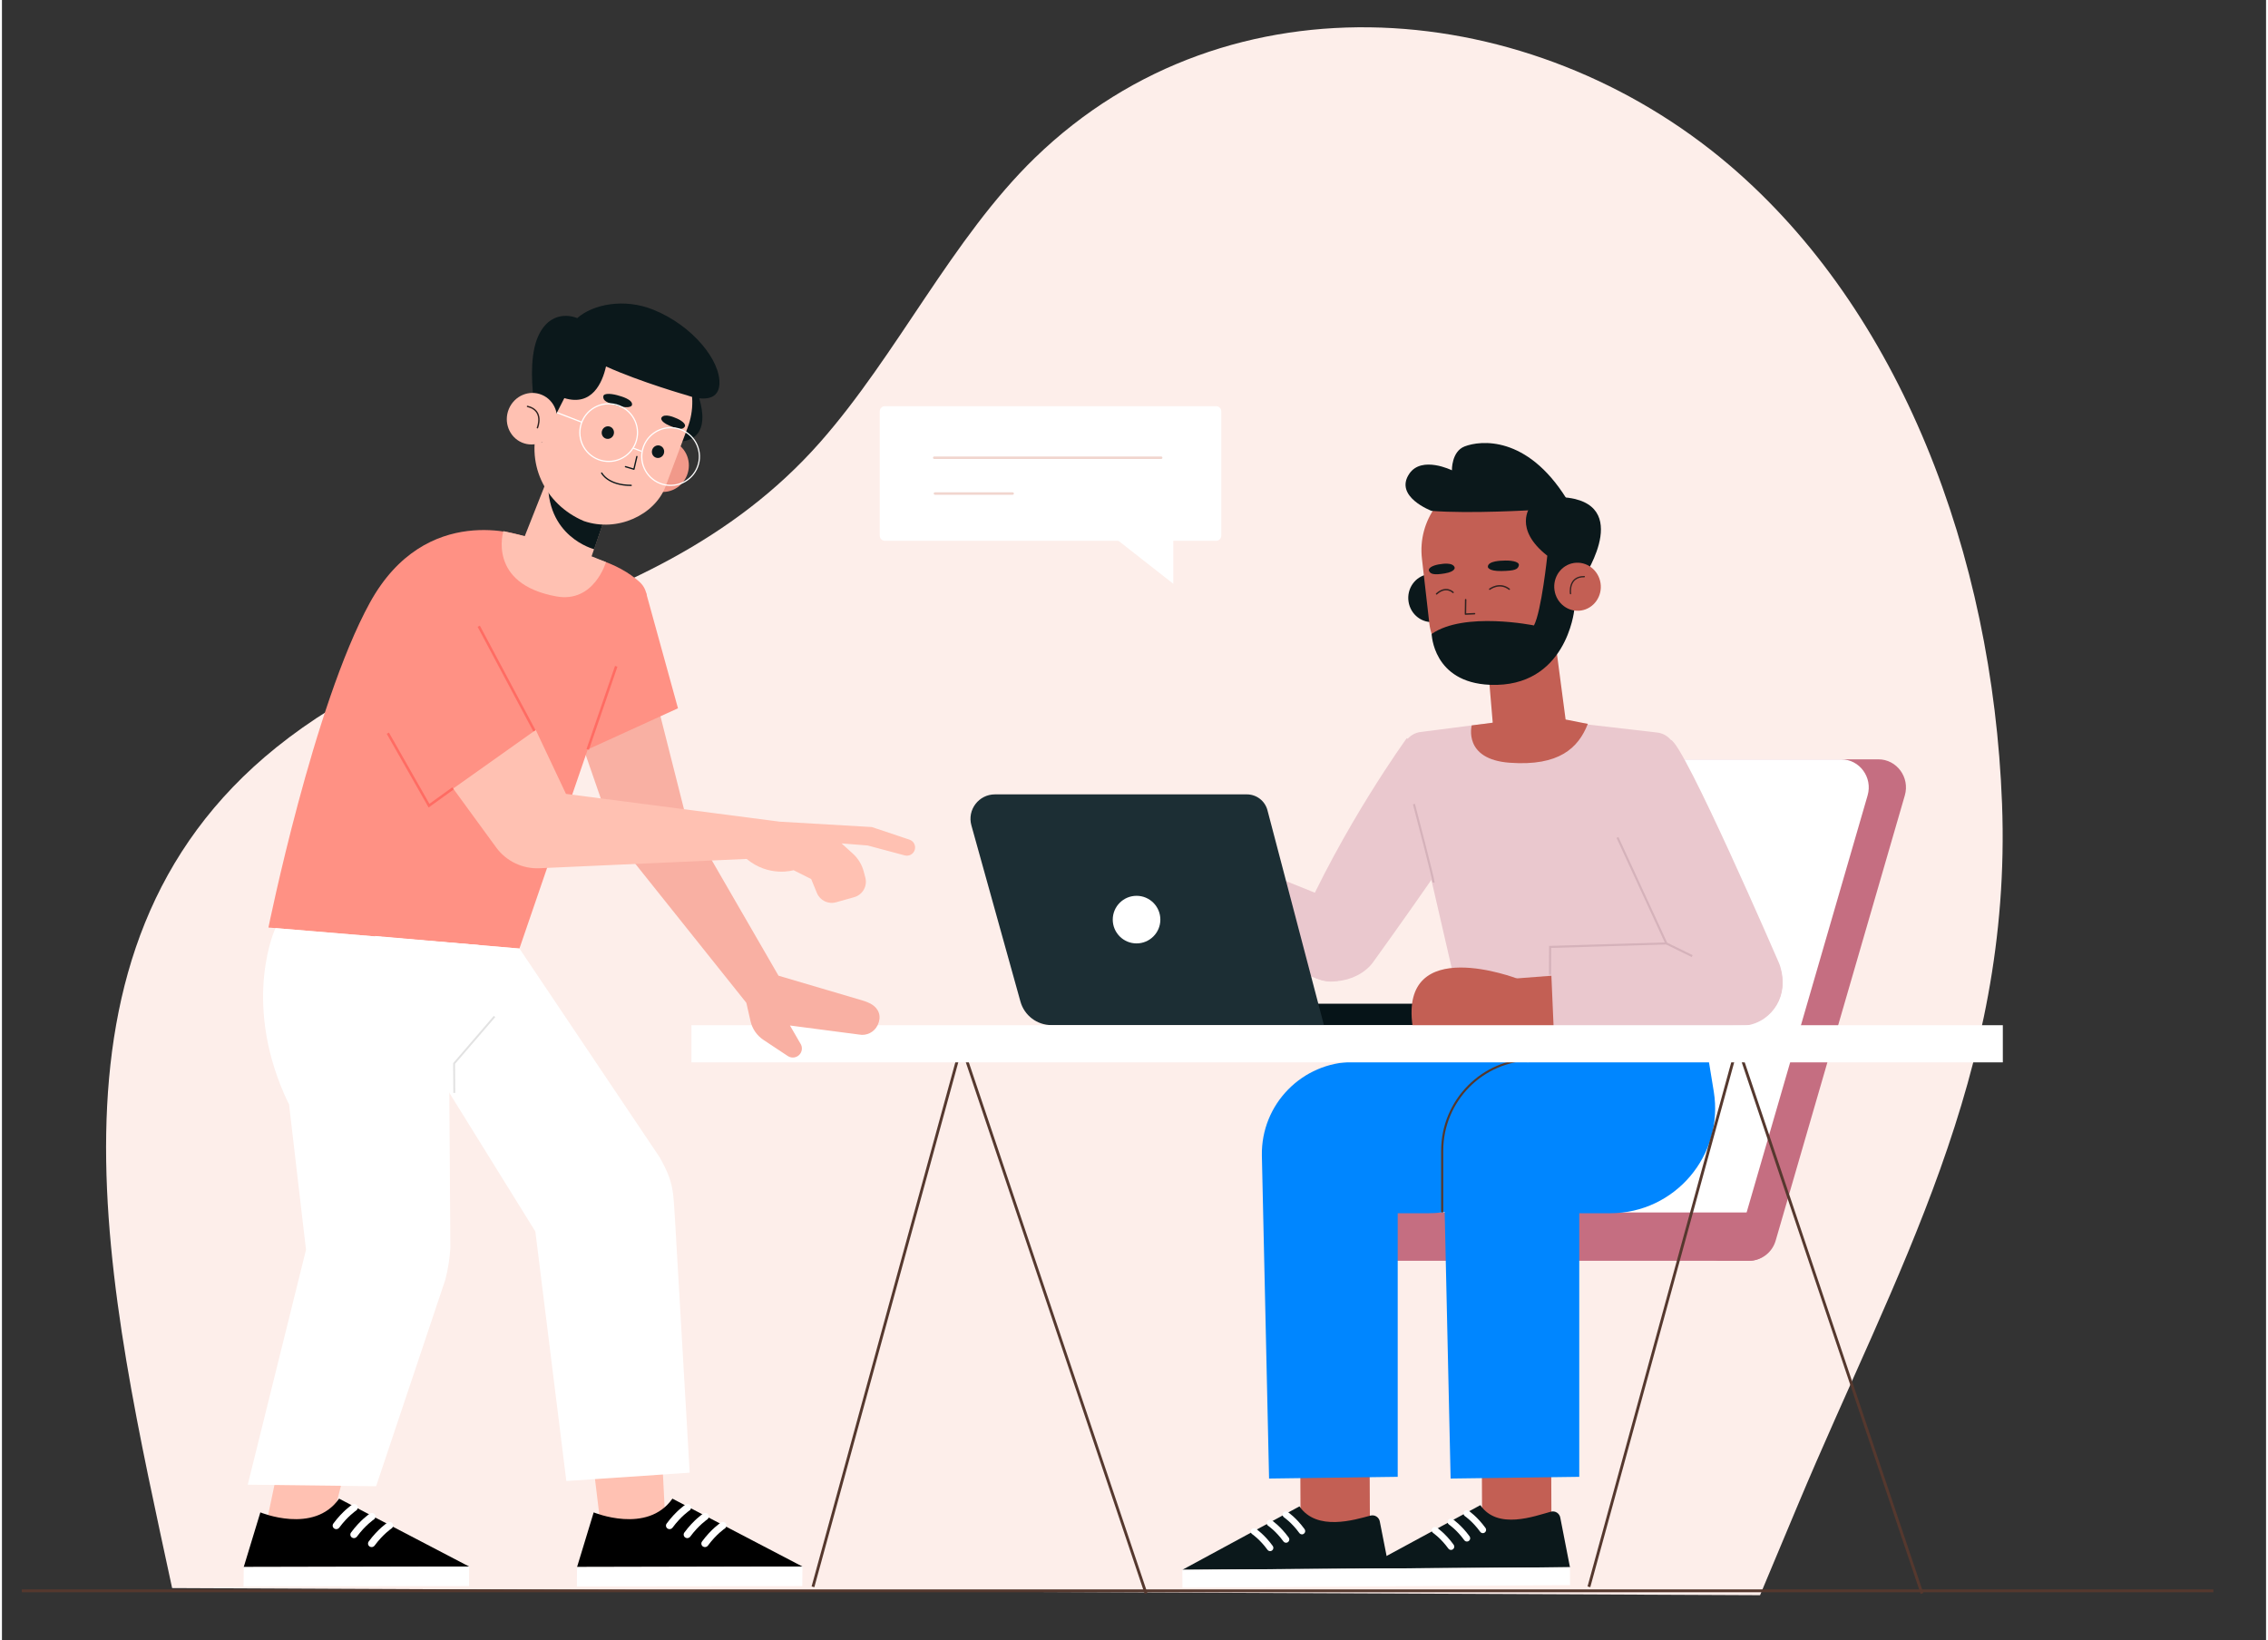 <?xml version="1.0" encoding="utf-8"?>
<!-- Generator: Adobe Illustrator 24.0.1, SVG Export Plug-In . SVG Version: 6.00 Build 0)  -->
<svg width="914px" height="661px" version="1.0" id="Layer_1" xmlns="http://www.w3.org/2000/svg" xmlns:xlink="http://www.w3.org/1999/xlink" x="0px" y="0px"
	 viewBox="0 0 913.24 661.59" style="enable-background:new 0 0 913.24 661.59;" xml:space="preserve">
<rect x="0" y="0" width="913.24" height="661.59" fill="#333333" stroke="none"/>
<style type="text/css">
	.st0{fill:#FDEEEA;}
	.st1{fill:#C56E81;}
	.st2{fill:#FFFFFF;}
	.st3{fill:#EAC8CE;}
	.st4{fill:none;stroke:#D5B2BA;stroke-width:0.844;stroke-miterlimit:10;}
	.st5{fill:#061418;}
	.st6{fill:#1C2E34;}
	.st7{fill:#C35F54;}
	.st8{fill:#0B181B;}
	.st9{fill:none;stroke:#312220;stroke-width:0.578;stroke-linecap:round;stroke-linejoin:round;stroke-miterlimit:10;}
	.st10{fill:none;stroke:#312220;stroke-width:0.519;stroke-linecap:round;stroke-linejoin:round;stroke-miterlimit:10;}
	.st11{fill:#0086FF;}
	.st12{fill:none;stroke:#55382C;stroke-width:0.844;stroke-miterlimit:10;}
	.st13{fill:none;stroke:#55382E;stroke-width:1.147;stroke-miterlimit:10;}
	.st14{fill:none;stroke:#F1D5CE;stroke-width:0.98;stroke-linecap:round;stroke-linejoin:round;stroke-miterlimit:10;}
	.st15{fill:#F9B0A3;}
	.st16{fill:#FF9184;}
	.st17{fill:none;stroke:#FF6C63;stroke-width:1.02;stroke-miterlimit:10;}
	.st18{fill:#FFC1B2;}
	.st19{fill:none;stroke:#E2E2E2;stroke-width:0.76;stroke-miterlimit:10;}
	.st20{fill:#F1998A;}
	.st21{fill:none;stroke:#0B181B;stroke-width:0.527;stroke-linecap:round;stroke-linejoin:round;stroke-miterlimit:10;}
	.st22{fill:none;stroke:#FFFFFF;stroke-width:0.49;stroke-miterlimit:10;}
	.st23{fill:none;stroke:#312220;stroke-width:0.558;stroke-linecap:round;stroke-linejoin:round;stroke-miterlimit:10;}
</style>
<path class="st0" d="M709.14,643.52c5.12-12.21,10.23-24.42,15.35-36.64c39-93.08,86.41-173.27,82.26-282.67
	c-3.83-100.77-41-198.83-110.04-257.65c-79.4-67.65-201.46-79.19-280.08-2.87c-33.35,32.37-55.49,79.41-86.67,114.76
	c-35.4,40.12-81.54,59.48-127.13,75.6c-32.16,11.37-64.24,24.98-92.17,47.46C9.25,383.12,43.12,521.79,68.64,640.65
	C68.64,640.65,709.14,643.52,709.14,643.52z"/>
<g>
	<g>
		<g>
			<g>
				<path class="st1" d="M641.13,508.61h-92.46c-5.39,0-9.75-4.37-9.75-9.75l0,0c0-5.39,4.37-9.75,9.75-9.75h92.46
					c5.39,0,9.75,4.37,9.75,9.75l0,0C650.89,504.24,646.52,508.61,641.13,508.61z"/>
				<path class="st1" d="M704.75,508.61H595.64c-7.44,0-12.79-7.28-10.69-14.55l52.1-179.61c1.4-4.82,5.75-8.13,10.69-8.13h109.11
					c7.44,0,12.79,7.28,10.69,14.55l-52.1,179.61C714.04,505.3,709.69,508.61,704.75,508.61z"/>
				<path class="st2" d="M689.74,508.61H594.7c-7.44,0-12.79-7.28-10.69-14.55l52.1-179.61c1.4-4.82,5.75-8.13,10.69-8.13h95.04
					c7.44,0,12.79,7.28,10.69,14.55l-52.1,179.61C699.02,505.3,694.67,508.61,689.74,508.61z"/>
				<path class="st1" d="M704.72,508.61H589.24c-5.39,0-9.75-4.37-9.75-9.75l0,0c0-5.39,4.37-9.75,9.75-9.75h115.48
					c5.39,0,9.75,4.37,9.75,9.75l0,0C714.47,504.24,710.11,508.61,704.72,508.61z"/>
			</g>
			<g>
				<g>
					<g>
						<path class="st3" d="M566.63,297.81c0,0-25.78,35.43-44.03,77.36c-2.05,4.7-1.61,10.17,1.21,14.44l0,0
							c6.35,9.65,22.93,7.43,29.32-1.55c0,0,48.79-67.55,46.71-70.29C599.35,317.12,566.63,297.81,566.63,297.81z"/>
						<path class="st3" d="M536.41,362.88l-63.92-25.71l-5.54,33.46l64.36,24.47c2.33,0.88,4.86,1.14,7.29,0.6
							c8.32-1.85,14.21-10.05,12.68-19.05l0,0C550.02,369.19,543.91,363.52,536.41,362.88z"/>
					</g>
					<g>
						<path class="st3" d="M616.47,289.6l-44.25,5.69c-4.51,0.58-7.74,4.64-7.29,9.16l28.59,124.04l94.97-0.23l-13.45-123.39
							c0.56-4.64-2.77-8.84-7.41-9.36L616.47,289.6z"/>
						<path class="st4" d="M577.46,356.02c0-1.48-7.93-31.64-7.93-31.64"/>
					</g>
					<g>
						<g>
							<path class="st5" d="M599.7,413.54h-76.54v-8.64h76.54c2.38,0,4.32,1.93,4.32,4.32l0,0
								C604.02,411.6,602.09,413.54,599.7,413.54z"/>
							<g>
								<path class="st6" d="M533.23,413.54H423.34c-5.84,0-10.97-3.89-12.53-9.52l-19.78-71.06c-1.75-6.28,2.98-12.5,9.5-12.5
									h101.62c3.9,0,7.31,2.63,8.3,6.4L533.23,413.54z"/>
								<path class="st2" d="M467.25,370.98c0,5.3-4.3,9.6-9.6,9.6c-5.3,0-9.6-4.3-9.6-9.6c0-5.3,4.3-9.6,9.6-9.6
									C462.95,361.38,467.25,365.68,467.25,370.98z"/>
							</g>
						</g>
						<g>
							<path class="st3" d="M637.26,319.42c0,0,24.12,47.76,51.35,86.25c3.05,4.31,10.26,6.46,15.54,6.23l0,0
								c11.92-0.51,16.97-13.35,12.46-23.8c0,0-38.14-88.14-43.42-89.59C672.37,298.29,637.26,319.42,637.26,319.42z"/>
							<g>
								<g>
									<g>
										<polygon class="st7" points="609.7,394.8 630.44,393.2 629.79,413.95 611.84,413.94 										"/>
									</g>
									<path class="st7" d="M611.24,394.8c0,0-47.55-18.33-42.26,19.12h45.64L611.24,394.8z"/>
								</g>
								<g>
									<path class="st3" d="M699.01,379.76L624.47,382l1.45,33.37l77.45-1.63c11.03-1.48,17.74-12.92,13.66-23.27l0,0
										C714.17,383.22,706.76,378.81,699.01,379.76z"/>
									<g>
										<polyline class="st4" points="651.63,337.84 671.35,380.59 624.47,382 624.43,393.2 										"/>
										<line class="st4" x1="671.35" y1="380.59" x2="681.77" y2="385.7"/>
									</g>
								</g>
							</g>
						</g>
					</g>
				</g>
				<g>
					<path class="st8" d="M585.92,239.81c0.81,5.29-2.7,10.24-7.82,11.04c-5.13,0.8-9.93-2.84-10.74-8.13
						c-0.81-5.29,2.7-10.24,7.82-11.04C580.3,230.87,585.11,234.51,585.92,239.81z"/>
					<path class="st7" d="M599.12,265.64l2.2,25.96c0.75,9.12,6.6,13.52,15.28,12.69l0,0c7.41-0.7,15.25-4.99,14.25-13l-5.37-40.68
						L599.12,265.64z"/>
					<path class="st7" d="M605.32,273.82L605.32,273.82c-14.82,1.29-28.07-9.74-29.56-22.2l-2.98-26.09
						c-1.87-15.62,8.59-29.89,23.65-32.25l0,0c15.41-2.42,32.57,8.11,34.99,24.03l2.08,20.36
						C635.38,256,622.95,271.06,605.32,273.82z"/>
					<g>
						<polyline class="st9" points="590.4,241.92 590.31,247.74 593.99,247.57 						"/>
						<path class="st8" d="M605.31,226.18c0,0-6.12-0.01-5.96,2.55c0,0,0.15,1.73,5.48,1.63c5.33-0.1,6.67-0.62,7.02-2.28
							C612.19,226.41,608.16,225.96,605.31,226.18z"/>
						<path class="st8" d="M580.39,227.57c0,0,4.97-0.95,5.58,1.41c0,0,0.37,1.6-3.98,2.34c-4.36,0.73-5.83,0.28-6.36-1
							C575.03,228.87,578.01,227.81,580.39,227.57z"/>
						<path class="st9" d="M600.1,237.68c0,0,3.94-3.06,7.88,0.01"/>
						<path class="st9" d="M585.32,238.98c0,0-2.78-2.89-6.66,0.6"/>
					</g>
					<path class="st8" d="M616.44,204.38c0,0-6.97,8.95,6.89,19.8c0,0-2.36,22.42-5.38,28.13c0,0-28.09-5.75-41.26,3.43
						c0,0,0.45,19.59,23.54,20.52c30.71,1.24,33.94-29.97,33.94-29.97l-6.41-15.08l10.48,1.42c0,0,21.29-32.17-11.91-32.17
						L616.44,204.38z"/>
					<g>
						<path class="st7" d="M644.8,235.24c0.81,5.29-2.7,10.24-7.82,11.04c-5.13,0.8-9.93-2.84-10.74-8.13
							c-0.81-5.29,2.7-10.24,7.82-11.04C639.18,226.31,643.99,229.95,644.8,235.24z"/>
						<path class="st10" d="M632.7,239.49c0,0-1.06-6.95,5.54-6.86"/>
					</g>
					<path class="st8" d="M617.81,205.76c0,0-25.66,1.56-41.17,0.33c0,0-15.3-5.73-8.95-15.02c5.02-7.34,17.16-1.35,17.16-1.35
						s-0.2-7.57,5.13-9.63c6.39-2.47,25.05-4.47,40.96,20.86L617.81,205.76z"/>
					<path class="st7" d="M601.05,291.58l-8.2,1.05c0,0-3.66,13.7,15.36,15.07c19.82,1.43,27.63-5.9,31.46-15.68l-21.82-4.28
						L601.05,291.58z"/>
				</g>
				<g>
					<g>
						<g>
							
								<rect x="523.74" y="579.04" transform="matrix(-1 4.224797e-03 -4.224797e-03 -1 1077.969 1193.615)" class="st7" width="27.97" height="37.81"/>
						</g>
						<g>
							<g>
								<path class="st11" d="M615.27,428.25l1.97,12.06c4.2,25.74-15.67,49.12-41.75,49.12h-12.5v106.34l-51.89,0.69l-2.9-130.28
									c-0.39-20.72,16.27-37.73,36.99-37.78L615.27,428.25z"/>
							</g>
						</g>
						<g>
							<path class="st8" d="M552,611.41c-6.58,1.76-21.65,6.4-28.64-3.72l-47.24,25.59l83.38-0.55l-3.71-18.82
								C555.53,612.11,553.76,610.94,552,611.41z"/>
							
								<rect x="476.15" y="633.01" transform="matrix(-1 6.574539e-03 -6.574539e-03 -1 1039.859 1269.826)" class="st2" width="83.39" height="7.23"/>
							<path class="st2" d="M523.85,618.87c-0.21-0.09-0.4-0.24-0.55-0.44c-3.06-4.21-6.13-6.28-6.16-6.3
								c-0.6-0.4-0.77-1.22-0.36-1.83c0.4-0.61,1.23-0.76,1.82-0.37c0.14,0.09,3.47,2.33,6.83,6.95c0.43,0.59,0.3,1.42-0.29,1.84
								C524.76,619.01,524.27,619.05,523.85,618.87z"/>
							<path class="st2" d="M517.43,622.25c-0.21-0.09-0.4-0.24-0.55-0.44c-3.06-4.21-6.13-6.28-6.16-6.3
								c-0.61-0.4-0.77-1.22-0.36-1.83c0.4-0.61,1.23-0.76,1.83-0.37c0.14,0.09,3.47,2.33,6.83,6.95c0.43,0.59,0.3,1.42-0.29,1.84
								C518.34,622.39,517.84,622.43,517.43,622.25z"/>
							<path class="st2" d="M511.01,625.64c-0.21-0.09-0.4-0.24-0.55-0.44c-3.06-4.21-6.13-6.28-6.16-6.3
								c-0.61-0.4-0.77-1.22-0.36-1.83c0.4-0.61,1.23-0.76,1.82-0.37c0.14,0.09,3.47,2.33,6.83,6.95c0.43,0.59,0.3,1.41-0.29,1.84
								C511.92,625.77,511.42,625.81,511.01,625.64z"/>
						</g>
					</g>
					<g>
						<g>
							<g>
								<g>
									
										<rect x="596.96" y="579.04" transform="matrix(-1 4.224797e-03 -4.224797e-03 -1 1224.418 1193.305)" class="st7" width="27.97" height="37.81"/>
								</g>
								<g>
									<path class="st8" d="M624.79,609.83c-6.58,1.76-21.48,7.5-28.47-2.63l-47.23,25.59l83.38-0.55l-3.89-19.92
										C628.32,610.53,626.55,609.36,624.79,609.83z"/>
									
										<rect x="549.11" y="632.52" transform="matrix(-1 6.574513e-03 -6.574513e-03 -1 1185.776 1268.368)" class="st2" width="83.39" height="7.23"/>
									<path class="st2" d="M596.81,618.38c-0.21-0.09-0.4-0.24-0.55-0.44c-3.06-4.21-6.13-6.28-6.16-6.3
										c-0.6-0.4-0.77-1.22-0.36-1.83c0.4-0.61,1.23-0.76,1.83-0.37c0.14,0.09,3.47,2.33,6.83,6.95c0.43,0.59,0.3,1.42-0.29,1.84
										C597.72,618.52,597.23,618.56,596.81,618.38z"/>
									<path class="st2" d="M590.39,621.77c-0.21-0.09-0.4-0.24-0.55-0.44c-3.06-4.21-6.13-6.28-6.16-6.3
										c-0.6-0.4-0.77-1.22-0.36-1.83c0.4-0.61,1.23-0.76,1.83-0.37c0.14,0.09,3.47,2.33,6.83,6.95c0.43,0.59,0.3,1.41-0.29,1.84
										C591.3,621.9,590.8,621.94,590.39,621.77z"/>
									<path class="st2" d="M583.97,625.15c-0.21-0.09-0.4-0.24-0.55-0.44c-3.06-4.21-6.13-6.28-6.16-6.3
										c-0.6-0.4-0.77-1.22-0.36-1.83c0.4-0.61,1.23-0.76,1.83-0.37c0.14,0.09,3.47,2.33,6.83,6.95c0.43,0.59,0.3,1.42-0.29,1.84
										C584.88,625.29,584.38,625.32,583.97,625.15z"/>
								</g>
							</g>
							<g>
								<g>
									<path class="st11" d="M688.5,428.25l1.97,12.06c4.2,25.74-15.67,49.12-41.75,49.12h-12.5v106.34l-51.89,0.69l-2.9-130.28
										c-0.39-20.72,16.27-37.73,36.99-37.78L688.5,428.25z"/>
									<path class="st12" d="M580.93,489.1v-24.85c0-20.32,16.34-36.8,36.52-36.83l9.25-0.02"/>
								</g>
							</g>
						</g>
					</g>
				</g>
			</g>
		</g>
		<g>
			<polyline class="st13" points="461.49,642.83 387.05,421.61 327.13,640.14 			"/>
			<polyline class="st13" points="774.47,642.83 700.02,421.61 640.11,640.14 			"/>
			<g>
				<rect x="278.11" y="413.58" class="st2" width="528.96" height="14.99"/>
			</g>
		</g>
		<g>
			<g>
				<path class="st2" d="M356.15,218.17h133.59c1.15,0,2.09-0.94,2.09-2.09v-50.14c0-1.15-0.94-2.09-2.09-2.09H356.15
					c-1.15,0-2.09,0.94-2.09,2.09v50.14C354.06,217.24,355,218.17,356.15,218.17z"/>
				<g>
					<line class="st14" x1="467.59" y1="184.66" x2="376.03" y2="184.66"/>
					<line class="st14" x1="407.68" y1="199.1" x2="376.33" y2="199.1"/>
				</g>
			</g>
			<polygon class="st2" points="472.47,210.94 472.47,235.51 441.15,210.94 			"/>
		</g>
	</g>
	<g>
		<g>
			<g>
				<g>
					<polygon class="st15" points="256.43,252.64 275.65,328.6 313.23,393.61 300.27,404.56 246.99,337.84 225.71,276.36 					"/>
					<path class="st15" d="M313.23,393.61l33.4,9.85c3.17,0.92,6.17,2.2,7.13,5.33c0.47,1.54,0.19,3.22-0.5,4.68l-0.04,0.08
						c-1.34,2.83-4.43,4.4-7.5,3.8l-27.87-3.65l4.18,7.22c0.87,1.28,0.84,2.97-0.08,4.22l0,0c-1.16,1.57-3.34,1.96-4.97,0.88
						l-9.8-6.5c-2.66-1.76-4.54-4.48-5.24-7.59l-1.68-7.38l3.96-10.94H313.23z"/>
				</g>
				<g>
					<polygon class="st16" points="259.79,239.03 272.68,285.73 231.93,304.32 244.72,266.28 					"/>
				</g>
			</g>
			<g>
				<path class="st16" d="M210.26,216.26c0,0-39.15-14.42-61.87,26.9c-22.72,41.32-40.9,131.02-40.9,131.02l101.24,8.47
					l39.68-115.71c4.99-10.68,17.44-24.51,8.61-32.33c-3.99-3.53-9.5-6.79-17.12-9.15C210.26,216.26,210.26,216.26,210.26,216.26z"
					/>
				<line class="st17" x1="236.27" y1="302.34" x2="247.77" y2="268.8"/>
			</g>
			<g>
				<g>
					<path class="st18" d="M227.5,320.26l-41.13-87.09l-32.01,47.05l44.97,61.63c4.06,5.56,10.63,8.72,17.51,8.41l85.75-3.86
						l11.12-14.93L227.5,320.26z"/>
					<path class="st18" d="M313.72,331.47l37.17,2.17l15.18,5.09c1.68,0.56,2.62,2.35,2.13,4.06l0,0c-0.5,1.74-2.3,2.76-4.05,2.29
						l-14.95-4l-10.54-0.84l4.52,4.09c2.17,1.96,3.71,4.5,4.45,7.33l0.63,2.42c0.89,3.41-1.11,6.9-4.5,7.85l-7.33,2.06
						c-3.16,0.89-6.48-0.73-7.72-3.77l-2.3-5.6l-7.1-3.57c0,0-9.92,3.03-19.04-4.64c-7.79-6.55,0.92-8.49,1.72-8.85
						C302.8,337.19,313.72,331.47,313.72,331.47z"/>
				</g>
				<g>
					<polygon class="st16" points="190.49,226.75 225.71,287.09 170.94,325.96 142.95,266.11 					"/>
					<polyline class="st17" points="155.65,295.78 172.26,325.01 181.95,318.03 					"/>
					<line class="st17" x1="214.79" y1="294.84" x2="192.32" y2="252.64"/>
				</g>
			</g>
		</g>
		<g>
			<g>
				<g>
					<polygon class="st18" points="267.69,615.95 264.28,548.86 234.04,554.09 242.45,623.4 268.43,618.44 					"/>
					<g>
						<path d="M238.68,610.11c0,0,21.6,8.97,31.76-5.54l52.46,27.4l-90.93,0.2L238.68,610.11z"/>
						<polygon class="st2" points="322.83,639.84 231.9,640.04 231.96,632.17 322.89,631.97 						"/>
						<path class="st2" d="M269.88,616.75c0.23-0.1,0.44-0.26,0.61-0.48c3.4-4.61,6.81-6.9,6.84-6.92c0.67-0.45,0.86-1.34,0.41-1.99
							c-0.45-0.66-1.37-0.81-2.03-0.38c-0.16,0.1-3.86,2.57-7.59,7.63c-0.48,0.65-0.33,1.54,0.32,2
							C268.87,616.91,269.42,616.95,269.88,616.75z"/>
						<path class="st2" d="M277.02,620.37c0.23-0.1,0.44-0.26,0.61-0.48c3.4-4.61,6.81-6.9,6.84-6.92c0.67-0.45,0.85-1.34,0.41-1.99
							c-0.45-0.66-1.37-0.82-2.03-0.38c-0.16,0.1-3.86,2.57-7.59,7.63c-0.48,0.65-0.33,1.54,0.32,2
							C276.01,620.53,276.56,620.57,277.02,620.37z"/>
						<path class="st2" d="M284.15,623.99c0.23-0.1,0.44-0.26,0.61-0.48c3.4-4.61,6.81-6.9,6.84-6.92c0.67-0.45,0.85-1.34,0.41-1.99
							c-0.45-0.66-1.37-0.82-2.03-0.38c-0.16,0.1-3.86,2.57-7.59,7.63c-0.48,0.65-0.33,1.54,0.32,2
							C283.14,624.15,283.69,624.18,284.15,623.99z"/>
					</g>
				</g>
				<g>
					<path class="st2" d="M208.73,382.65l56.46,84.06c5.95,10.42,5.54,14,6.33,25.98l5.88,101.41l-49.75,3.36l-12.5-100.67
						l-61.58-99.29l-3.09-19.91L208.73,382.65z"/>
				</g>
			</g>
			<g>
				<g>
					<polygon class="st18" points="131.33,620.49 149.1,551.12 118.87,556.36 105.41,620.49 130.11,623.4 					"/>
					<g>
						<path d="M104.23,610.11c0,0,21.6,8.97,31.76-5.54l52.46,27.4l-90.93,0.2L104.23,610.11z"/>
						<polygon class="st2" points="188.39,639.84 97.45,640.04 97.52,632.17 188.45,631.97 						"/>
						<path class="st2" d="M135.44,616.75c0.23-0.1,0.44-0.26,0.61-0.48c3.4-4.61,6.81-6.9,6.84-6.92c0.67-0.45,0.85-1.34,0.41-1.99
							c-0.45-0.66-1.37-0.81-2.03-0.38c-0.16,0.1-3.86,2.57-7.59,7.63c-0.48,0.65-0.33,1.54,0.32,2
							C134.43,616.91,134.98,616.95,135.44,616.75z"/>
						<path class="st2" d="M142.57,620.37c0.23-0.1,0.44-0.26,0.61-0.48c3.4-4.61,6.81-6.9,6.84-6.92c0.67-0.45,0.85-1.34,0.41-1.99
							c-0.45-0.66-1.37-0.82-2.03-0.38c-0.16,0.1-3.86,2.57-7.59,7.63c-0.48,0.65-0.33,1.54,0.32,2
							C141.56,620.53,142.11,620.57,142.57,620.37z"/>
						<path class="st2" d="M149.7,623.99c0.23-0.1,0.44-0.26,0.61-0.48c3.4-4.61,6.81-6.9,6.84-6.92c0.67-0.45,0.85-1.34,0.41-1.99
							c-0.45-0.66-1.37-0.82-2.03-0.38c-0.16,0.1-3.86,2.57-7.59,7.63c-0.48,0.65-0.33,1.54,0.32,2
							C148.69,624.15,149.24,624.18,149.7,623.99z"/>
					</g>
				</g>
				<g>
					<polyline class="st19" points="182.46,440.89 182.38,429.02 198.69,410.06 					"/>
					<path class="st2" d="M110.33,374.41c0,0-13.32,28.33,3.53,66.99c0.64,1.48,1.29,2.81,1.94,4.07l6.84,58.71l-23.5,94.76
						l51.78,0.62l27.94-83.38c1.07-4.18,1.74-8.45,2.01-12.75l-0.72-107.58l12.16-14.62L110.33,374.41z"/>
				</g>
			</g>
		</g>
		<g>
			<path class="st8" d="M279.35,155.62c0,0,11.2,23.34-8.45,22.63L279.35,155.62z"/>
			<path class="st20" d="M257.44,183.99c-2.24,5.37,0.14,11.5,5.33,13.69c5.19,2.2,11.21-0.37,13.46-5.74
				c2.24-5.37-0.14-11.5-5.33-13.69C265.71,176.06,259.69,178.62,257.44,183.99z"/>
			<path class="st18" d="M244.24,205.71l-8.15,23.81c-2.84,8.37-9.35,11.12-17.29,8.31l0,0c-6.78-2.4-13.12-8.26-10.3-15.52
				l14.57-36.86L244.24,205.71z"/>
			<path class="st8" d="M238.87,221.56c0,0-19.95-5-18.5-28.9c0.46-7.53,24.75,10.63,24.75,10.63L238.87,221.56z"/>
			<path class="st18" d="M234.72,210.2L234.72,210.2c13.58,4.68,28.59-2.54,32.91-13.87l8.91-23.74
				c5.42-14.2-1.04-30.02-14.59-35.76l0,0c-13.87-5.88-32.42-0.04-38.42,14.31l-6.72,18.59
				C210.74,186.45,218.85,203.48,234.72,210.2z"/>
			<g>
				<polyline class="st21" points="256.1,184.17 254.91,189.28 251.5,188.26 				"/>
				<path class="st8" d="M249.11,159.71c0,0,5.73,1.43,4.99,3.79c0,0-0.55,1.58-5.51,0.24c-4.97-1.34-6.1-2.14-6.04-3.78
					S246.5,158.84,249.11,159.71z"/>
				<path class="st8" d="M271.54,168.54c0,0-4.43-2.06-5.56,0.01c0,0-0.73,1.41,3.18,3.12c3.91,1.71,5.4,1.63,6.19,0.56
					C276.25,171.02,273.71,169.32,271.54,168.54z"/>
				<path class="st8" d="M262.32,181.34c-0.5,1.32,0.13,2.78,1.41,3.26c1.28,0.48,2.71-0.19,3.21-1.51c0.5-1.32-0.13-2.78-1.41-3.26
					C264.26,179.34,262.82,180.02,262.32,181.34z"/>
				<path class="st8" d="M242.08,173.64c-0.5,1.32,0.13,2.78,1.41,3.26c1.28,0.48,2.71-0.19,3.21-1.51c0.5-1.32-0.13-2.78-1.41-3.26
					C244.01,171.65,242.58,172.32,242.08,173.64z"/>
				<g>
					<path class="st22" d="M258.85,179.97c-2.32,5.99,0.66,12.73,6.65,15.05c5.99,2.32,12.73-0.66,15.05-6.65
						c2.32-5.99-0.66-12.73-6.65-15.05C267.9,171,261.17,173.98,258.85,179.97z"/>
					<path class="st22" d="M240.03,163.88c-5.88,2.6-8.53,9.47-5.94,15.34c2.6,5.88,9.47,8.53,15.34,5.94
						c5.88-2.6,8.53-9.47,5.94-15.34C252.78,163.94,245.91,161.28,240.03,163.88z"/>
					<line class="st22" x1="233.89" y1="170.32" x2="223.65" y2="166.36"/>
					<line class="st22" x1="254.71" y1="180.81" x2="257.98" y2="182.07"/>
				</g>
				<path class="st21" d="M241.91,190.83c0,0,2.48,4.97,11.89,4.97"/>
			</g>
			<path class="st8" d="M216.84,134.5c5.63-10.56,15.19-6.18,15.19-6.18l0,0.02c6.37-5.63,18.91-8.13,30.65-3.42
				c15.91,6.38,27.23,20.57,26.72,30.01c-0.51,9.44-12.88,4.6-12.88,4.6s-18.66-5.3-32.87-11.69c-1.47,6.5-5.58,16.2-16.81,12.76
				l-9.2,18.02C217.64,178.6,209.54,148.19,216.84,134.5z"/>
			<g>
				<path class="st18" d="M204.47,164.97c-2.22,5.31,0.14,11.38,5.28,13.56c5.14,2.18,11.1-0.37,13.33-5.68
					c2.22-5.31-0.14-11.38-5.28-13.56C212.66,157.11,206.7,159.66,204.47,164.97z"/>
				<path class="st23" d="M215.98,172.56c0,0,2.92-6.98-3.99-8.61"/>
			</g>
			<path class="st18" d="M202.26,214.26l24.49,5.71l16.88,6.78c0,0-4.78,16.6-19.99,13.85
				C195.62,235.54,202.26,214.26,202.26,214.26z"/>
		</g>
	</g>
	<line class="st13" x1="892" y1="641.75" x2="8" y2="641.75"/>
</g>
</svg>
